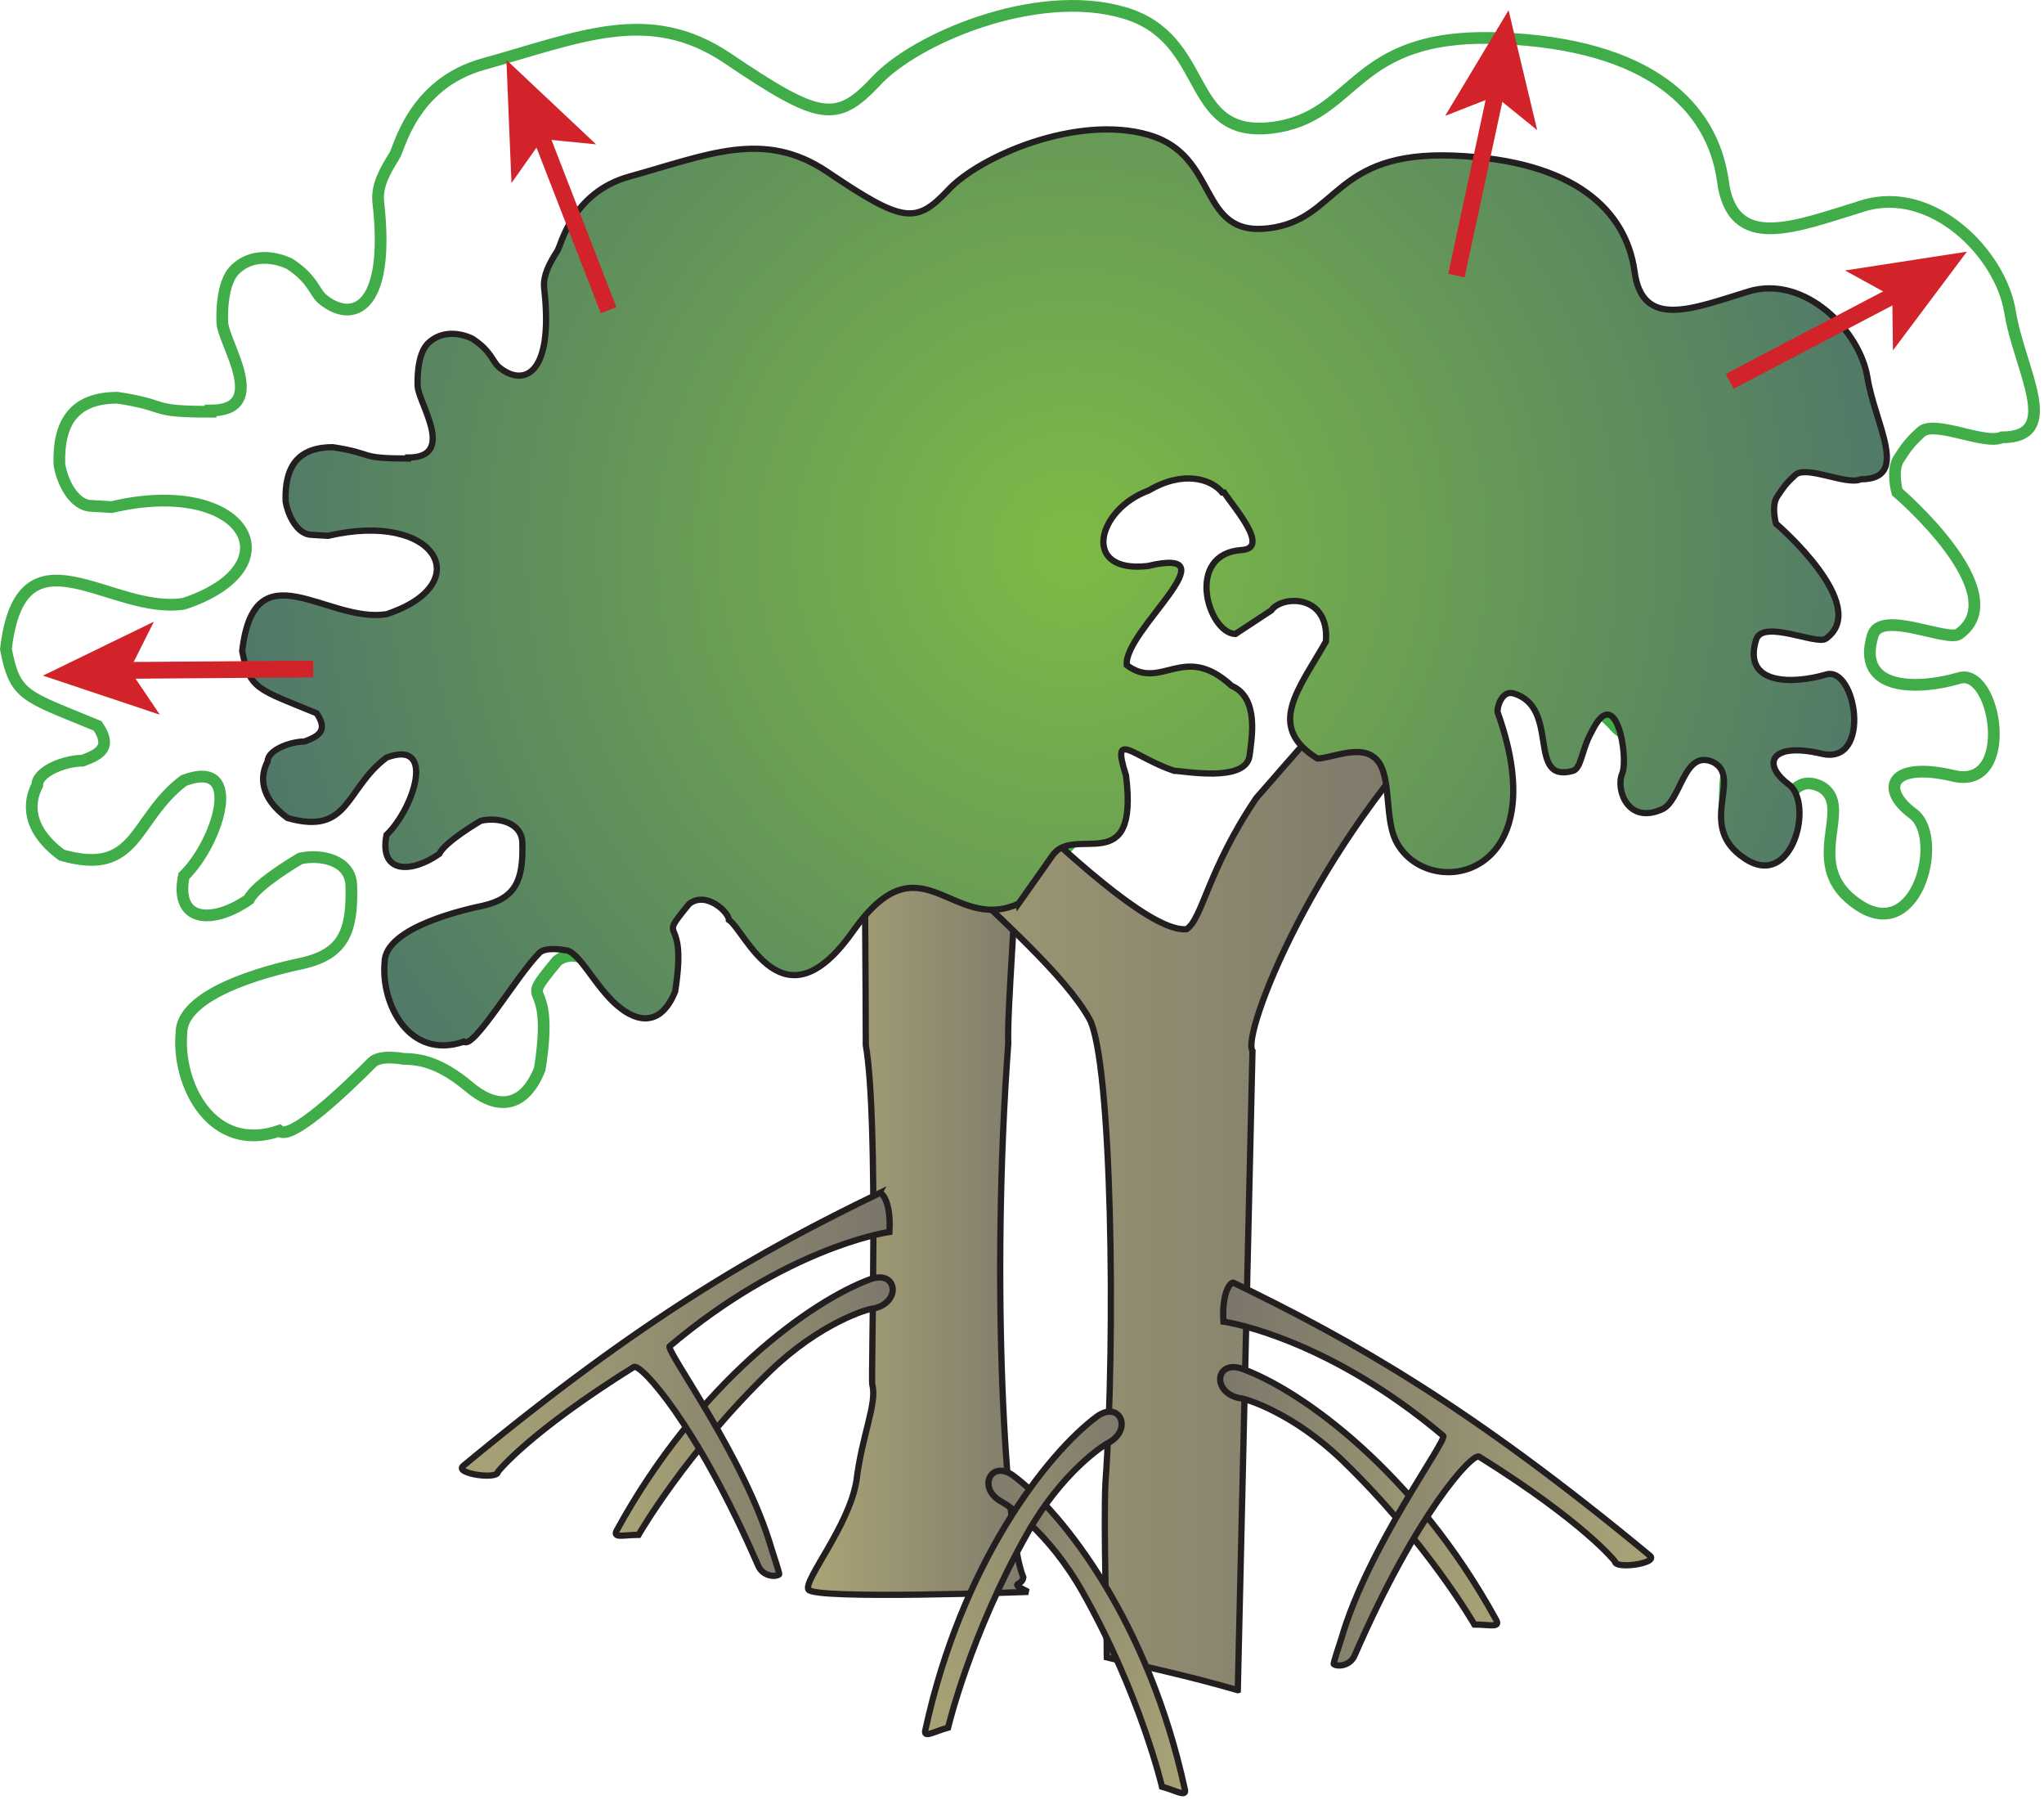 
        <svg xmlns:rdf="http://www.w3.org/1999/02/22-rdf-syntax-ns#" xmlns="http://www.w3.org/2000/svg" xmlns:cc="http://creativecommons.org/ns#" xmlns:xlink="http://www.w3.org/1999/xlink" xmlns:dc="http://purl.org/dc/elements/1.1/" x="0px" y="0px" width="501" height="441" viewBox="0 0 501 441" xml:space="preserve">
            <title>Mangrove growth</title>
            <desc xmlns:ian_image_library="https://ian.umces.edu/media-library/">
                <ian_image_library:title>Mangrove growth</ian_image_library:title>
                <ian_image_library:descr>Illustration of mangrove growth</ian_image_library:descr>
                <ian_image_library:scene>
                    <ian_image_library:contains>plant, tree, shrub, mangrove, growth, Plantae, vascular, Magnoliophyta, angiosperm, flowering plant, Magnoliopsida, dicot</ian_image_library:contains>
                    <ian_image_library:when>1999-01-01</ian_image_library:when>
                </ian_image_library:scene>
            </desc>
            
 <defs></defs>
 <path stroke="#41AD49" stroke-width="2.872" d="m228.8 218.34s43.751-.041 39.773-31.681c-4.542-14.271-14.24-10.673-13.096-18.955.565-4.819 23.246-58.143 23.246-58.143 3.162-4.583 57.95 32.673 56.793 47.197-8.251 14.553-24.732 25.083-9.059 34.804 3.701 0 12.249-3.994 16.824-.569 5.977 3.978-1.884-43.297 1.817-35.598 9.119 18.538 50.4 23.659 32.148-27.374-.316-1.157 4.766 42.722 8.534 43.866 14.227 4.287 6.608 10.754 20.883 6.773 2.544-.878-.404 10.061 2.772 4.634 7.39-15.095 17.007-4.415 15.001.151-1.966 4.825-4.199 28.09 6.077 23.48 5.969-2.53 6.555-18.521 15.688-14.22 8.85 4.859-5.425 19.378 9.395 29.09 14.557 9.694 21.099-17.145 13.117-22.545-7.962-5.963-5.391-12.851 10.27-9.096 15.135 3.385 10.276-26.835 1.157-23.979-9.69 2.857-25.385 3.422-21.091-10.539 1.984-6.279 18.217 1.696 21.091-.276 13.978-9.994-15.129-34.797-15.129-34.797s-1.406-5.115.303-7.975c1.683-2.578 2.564-4.014 5.392-6.579 3.122-3.409 15.693 3.146 19.974 1.164 15.095 0 4.273-16.563 1.985-30.796-2.288-14.264-19.072-31.092-35.924-25.964-16.832 5.155-32.229 11.7-34.478-6.262-2.584-17.969-17.699-33.36-54.748-34.787-36.778-1.42-34.497 19.399-55.857 21.953-21.684 2.548-14.557-21.953-36.247-28.215-21.644-6.289-51.322 6.538-60.71 16.808-9.691 10.28-13.708 9.688-36.489-5.71-19.133-12.8-35.924-5.121-59.6 1.467-17.659 4.813-20.802 21.062-21.933 22.488-2.289 3.718-4.287 7.13-3.985 11.125 3.124 27.098-6.582 29.948-13.702 23.965-1.999-1.719-2.288-4.872-7.975-8.577 0 0-7.43-3.974-13.136 1.144-3.985 3.426-3.385 13.12-3.385 13.12 0 4.838 11.939 21.667-2.887 21.667v.3c-15.667 0-9.664-1.444-22.814-3.436-10.822 0-14.517 6.269-14.248 16.246.565 4.001 3.426 10.263 7.982 10.263l4.859.286c32.801-7.685 45.353 14.551 17.666 23.689-17.949 2.84-39.908-20.553-43.603 11.111 2.275 11.683 4.563 11.394 22.484 18.82 3.453 5.115.888 6.841-3.674 8.52-4.314 0-11.125 2.588-11.125 6.007-2.268 4.29-2.557 10.812 5.976 17.124 18.83 5.411 17.424-8.853 29.941-18.265 15.135-5.71 8.265 15.408 0 23.403-2.288 11.68 7.437 11.68 15.97 5.71 1.736-3.708 12.551-9.998 12.551-9.998 4.852-1.134 12.538.259 12.538 6.838.296 11.107-1.979 16.542-11.979 18.83-3.998.851-29.658 6.262-29.658 17.094-1.124 12.542 7.422 29.652 23.965 23.958 2.84 2.561 15.963-9.913 22.814-16.784 1.999-1.972 7.699-.838 7.699-.838 4.287 0 9.14 1.097 15.963 6.784 5.983 5.142 13.124 6.296 17.384-4.277 3.977-25.086-6.286-13.685 4.26-26.519 5.128-3.978 11.992 2.574 11.992 4.859-23.851-15.758 59.943-58.237 37.331-26.415 20.87-29.59 22.44 13.58 42.96 4.46z" fill="none"/>
 <linearGradient id="ian_symbols_976b98b1ec484dc49de89e5904921a72" y2="4083.1" gradientUnits="userSpaceOnUse" x2="3583.7" gradientTransform="matrix(.391 0 0 .391 -1204 -1333.1)" y1="4083.1" x1="3739.9">
  <stop stop-color="#7B766A" offset="0"/>
  <stop stop-color="#AAA576" offset="1"/>
 </linearGradient>
 <path stroke="#231F20" stroke-width="1.531" d="m250.83 386.51c-.229 2.309-3.93 1.017 1.178 3.577 0 0-52.486 1.965-53.873-.575-1.191-2.319 9.926-15.486 11.771-26.584 1.386-11.326 5.094-18.951 3.91-23.581-.438-.693 1.635-64.499-1.602-83.252 0-.451-.222-92.465-1.837-106.34 0 0 8.533-16.407 31.879-8.096 14.563 5.102 4.186 98.505 4.879 113.98-4.4 59.43-.69 120.69 3.69 130.86z" fill="url(#ian_symbols_976b98b1ec484dc49de89e5904921a72)"/>
 <linearGradient id="ian_symbols_2cc86de2a01bf3b4a9926d53938c8228" y2="4135.1" gradientUnits="userSpaceOnUse" x2="3567.8" gradientTransform="matrix(.391 0 0 .391 -1204 -1333.1)" y1="4135.1" x1="3986">
  <stop stop-color="#7B766A" offset="0"/>
  <stop stop-color="#AAA576" offset="1"/>
 </linearGradient>
 <path stroke="#231F20" stroke-width="1.531" d="m303.38 414.17c-11.791-3.456-23.784-5.963-32.088-8.032 0-6.235-.828-31.863-.343-42.752 2.523-35.13 1.622-103.55-3.937-113.72-11.784-21.044-61.962-54.337-73.517-85.796 3.244-7.861 10.869-8.554 15.243-5.539 11.575 8.325 66.834 70.751 82.091 69.365 3.931-2.561 5.088-14.362 17.107-32.149 17.808-20.105 37.452-46.483 49.223-22.901-35.137 34.46-52.924 81.172-50.165 84.88l-3.6 156.64z" fill="url(#ian_symbols_2cc86de2a01bf3b4a9926d53938c8228)"/>
 <radialGradient id="ian_symbols_f1ed842ca0a3c9d41d39e8b29d62146c" gradientUnits="userSpaceOnUse" cy="3763.1" cx="3759.9" gradientTransform="matrix(.391 0 0 .391 -1207.4 -1337.2)" r="602.49">
  <stop stop-color="#7DBB45" offset="0"/>
  <stop stop-color="#496E6E" offset="1"/>
 </radialGradient>
 <path stroke="#231F20" stroke-width="1.531" d="m249.62 221.48l8.325-11.804c5.33-7.844 21.26 6.027 18.05-19.645-3.708-11.555 1.595-4.617 11.764-1.151 2.314 0 17.599 2.999 18.521-3.698.444-3.927 2.517-14.113-4.395-17.128-11.812-10.855-17.114 1.396-25.701-5.067-.902-8.335 26.609-29.379 5.128-24.285-16.435 1.857-12.464-13.87.229-18.5 8.533-5.071 15.485-2.766 18.036.474h.444c3.021 4.385 11.098 13.645 4.381 14.096-14.092.926-8.312 20.348-1.608 20.59l8.803-5.784c2.523-3.708 14.314-4.146 13.393 7.622-6.689 11.808-14.772 20.809-2.079 28.676 3.001 0 9.933-3.257 13.654-.461 4.853 3.224 2.524 14.321 5.545 20.566 7.376 15.048 39.788 9.944 24.976-31.421-.235-.949.921-5.552 3.937-4.634 11.575 3.466 2.995 22.185 14.563 18.955 2.073-.716 2.073-5.313 4.617-9.704 6.01-12.249 9.024 6.699 7.396 10.404-1.608 3.917 1.4 12.484 9.731 8.759 4.832-2.049 5.303-15.004 12.679-11.538 7.195 3.934-4.374 15.724 7.666 23.581 11.757 7.864 17.074-13.884 10.62-18.271-6.481-4.839-4.408-10.404 8.331-7.389 12.229 2.759 8.318-21.734.909-19.423-7.854 2.305-20.554 2.756-17.095-8.55 1.615-5.091 14.786 1.37 17.095-.242 11.319-8.093-12.229-28.208-12.229-28.208s-1.171-4.149.215-6.471c1.38-2.076 2.08-3.24 4.395-5.32 2.523-2.772 12.692 2.541 16.172.929 12.256 0 3.46-13.413 1.629-24.975-1.871-11.538-15.485-25.197-29.134-21.041-13.655 4.168-26.125 9.502-27.969-5.081-2.093-14.56-14.342-27.061-44.397-28.215-29.826-1.141-27.977 15.731-45.319 17.821-17.544 2.079-11.804-17.821-29.355-22.888-17.572-5.102-41.645 5.303-49.236 13.627-7.874 8.325-11.111 7.851-29.604-4.633-15.513-10.381-29.127-4.143-48.321 1.177-14.348 3.931-16.878 17.094-17.781 18.252-1.87 3.012-3.485 5.784-3.237 9.028 2.511 21.953-5.33 24.275-11.111 19.413-1.602-1.386-1.851-3.94-6.474-6.928 0 0-6.017-3.244-10.641.925-3.237 2.773-2.766 10.63-2.766 10.63 0 3.93 9.698 17.568-2.342 17.568v.232c-12.692 0-7.833-1.157-18.474-2.769-8.782 0-11.791 5.067-11.555 13.174.464 3.233 2.772 8.305 6.474 8.305l3.93.242c26.604-6.238 36.759 11.797 14.328 19.205-14.557 2.298-32.371-16.653-35.373 9.007 1.851 9.496 3.702 9.26 18.252 15.267 2.792 4.166.707 5.552-2.988 6.928-3.473 0-9.019 2.089-9.019 4.862-1.851 3.462-2.086 8.789 4.859 13.87 15.256 4.388 14.099-7.174 24.268-14.795 12.275-4.63 6.73 12.487 0 18.951-1.851 9.496 6.01 9.496 12.949 4.634 1.393-3.005 10.168-8.106 10.168-8.106 3.944-.925 10.183.243 10.183 5.552.249 9.028-1.623 13.43-9.718 15.277-3.251.683-24.045 5.091-24.045 13.867-.922 10.179 6.023 24.049 19.442 19.429 2.295 2.08 12.928-16.182 18.5-21.757 1.582-1.595 6.219-.66 6.219-.66 3.466 0 7.403 8.998 12.941 13.608 4.838 4.166 10.626 5.111 14.106-3.466 3.244-20.338-5.088-11.078 3.453-21.492 4.179-3.233 9.725 2.08 9.725 3.934 4.166 2.786 13.184 27.047 30.264 2.995 16.89-24.04 24.05.46 40.7-6.94z" fill="url(#ian_symbols_f1ed842ca0a3c9d41d39e8b29d62146c)"/>
 <linearGradient id="ian_symbols_abc36d4fc00de2a4dd03e315544684a5" y2="4286.5" gradientUnits="userSpaceOnUse" x2="3459.1" gradientTransform="matrix(.391 0 0 .391 -1204 -1333.1)" y1="4286.5" x1="3641.5">
  <stop stop-color="#7B766A" offset="0"/>
  <stop stop-color="#AAA576" offset="1"/>
 </linearGradient>
 <path stroke="#231F20" stroke-width="1.531" d="m213.38 313.45c-14.57 5.326-42.304 25.21-62.171 61.508-1.184 2.079 1.615 1.153 5.304 1.153 0 0 11.535-20.108 32.357-40.233 12.02-11.56 23.81-15.264 25.432-15.264 6.71-1.62 5.55-9.47-.92-7.17z" fill="url(#ian_symbols_abc36d4fc00de2a4dd03e315544684a5)"/>
 <linearGradient id="ian_symbols_a02bb1c44dbab9b4e9d977f14d18633a" y2="4448.9" gradientUnits="userSpaceOnUse" x2="3845.2" gradientTransform="matrix(.391 0 0 .391 -1204 -1333.1)" y1="4404.7" x1="3667.9">
  <stop stop-color="#7B766A" offset="0"/>
  <stop stop-color="#AAA576" offset="1"/>
 </linearGradient>
 <path stroke="#231F20" stroke-width="1.531" d="m248.29 361.54c12.484 9.24 33.286 36.298 42.083 76.751.706 2.308-2.101.471-5.56-.465 0 0-5.31-22.663-19.409-47.624-8.332-14.813-18.5-21.491-19.907-22.208-6.02-3.22-2.75-10.37 2.8-6.45z" fill="url(#ian_symbols_a02bb1c44dbab9b4e9d977f14d18633a)"/>
 <linearGradient id="ian_symbols_d34e264eee8c40a415cfadf7e065c3d8" y2="4272.7" gradientUnits="userSpaceOnUse" x2="3358.4" gradientTransform="matrix(.391 0 0 .391 -1204 -1333.1)" y1="4272.7" x1="3633.2">
  <stop stop-color="#7B766A" offset="0"/>
  <stop stop-color="#AAA576" offset="1"/>
 </linearGradient>
 <path stroke="#231F20" stroke-width="1.531" d="m215.46 292.43c-29.127 14.086-57.567 30.049-101.93 66.795-2.309 1.85 8.54 3.479 8.54 1.399 0 0 7.396-9.493 33.286-25.662 1.616-.925 15.243 13.629 30.514 48.769 1.144 2.541 4.146 2.783 5.088 2.08.242 0-1.4-4.843-1.831-6.238-6.495-22.421-26.139-48.789-24.988-49.677 27.976-23.622 52.029-27.765 53.866-28.007.45-7.37-1.85-9.92-2.55-9.45z" fill="url(#ian_symbols_d34e264eee8c40a415cfadf7e065c3d8)"/>
 <linearGradient id="ian_symbols_9891c266cbeb028421bf68aafbeef847" y2="4335.8" gradientUnits="userSpaceOnUse" x2="4171.8" gradientTransform="matrix(-.391 0 0 .391 2000.8 -1330.4)" y1="4335.8" x1="4354.2">
  <stop stop-color="#7B766A" offset="0"/>
  <stop stop-color="#AAA576" offset="1"/>
 </linearGradient>
 <path stroke="#231F20" stroke-width="1.531" d="m304.51 335.43c14.551 5.31 42.291 25.19 62.197 61.484 1.138 2.079-1.602 1.168-5.322 1.168 0 0-11.556-20.119-32.364-40.225-12.026-11.572-23.811-15.287-25.426-15.287-6.71-1.59-5.58-9.46.91-7.14z" fill="url(#ian_symbols_9891c266cbeb028421bf68aafbeef847)"/>
 <linearGradient id="ian_symbols_6ede03c21f7a859425a49a9dd77c7855" y2="4416.4" gradientUnits="userSpaceOnUse" x2="4559.5" gradientTransform="matrix(-.391 0 0 .391 2000.7 -1334.8)" y1="4372.2" x1="4382.2">
  <stop stop-color="#7B766A" offset="0"/>
  <stop stop-color="#AAA576" offset="1"/>
 </linearGradient>
 <path stroke="#231F20" stroke-width="1.531" d="m268.93 347.06c-12.477 9.236-33.286 36.294-42.089 76.747-.68 2.321 2.093.475 5.545-.451 0 0 5.324-22.646 19.423-47.62 8.338-14.806 18.473-21.509 19.88-22.188 6.03-3.26 2.79-10.42-2.75-6.49z" fill="url(#ian_symbols_6ede03c21f7a859425a49a9dd77c7855)"/>
 <linearGradient id="ian_symbols_be2a1abe70869eb42551895eba1dbba1" y2="4322" gradientUnits="userSpaceOnUse" x2="4071.1" gradientTransform="matrix(-.391 0 0 .391 2000.8 -1330.4)" y1="4322" x1="4346">
  <stop stop-color="#7B766A" offset="0"/>
  <stop stop-color="#AAA576" offset="1"/>
 </linearGradient>
 <path stroke="#231F20" stroke-width="1.531" d="m302.43 314.37c29.12 14.122 57.567 30.079 101.96 66.827 2.302 1.86-8.566 3.466-8.566 1.399 0 0-7.396-9.492-33.3-25.66-1.595-.926-15.236 13.614-30.513 48.777-1.138 2.531-4.126 2.763-5.081 2.08-.236 0 1.387-4.862 1.844-6.248 6.487-22.438 26.118-48.759 24.968-49.714-27.977-23.582-52.002-27.728-53.866-27.97-.46-7.4 1.87-9.95 2.56-9.5z" fill="url(#ian_symbols_be2a1abe70869eb42551895eba1dbba1)"/>
 <line y2="32.726" x1="149.17" fill-rule="evenodd" x2="132.37" stroke="#D2232A" clip-rule="evenodd" y1="76.016" stroke-width="4.102" fill="#D2232A"/>
 <polygon points="124.12 14.673 146.11 35.375 132.98 34.072 125.37 44.854" fill="#D2232A"/>
 <line y2="164.28" x1="76.773" fill-rule="evenodd" x2="30.336" stroke="#D2232A" clip-rule="evenodd" y1="163.94" stroke-width="4.102" fill="#D2232A"/>
 <polygon points="10.531 165.56 37.712 152.34 31.784 164.17 39.173 175.13" fill="#D2232A"/>
 <line y2="22.12" x1="356.97" fill-rule="evenodd" x2="366.75" stroke="#D2232A" clip-rule="evenodd" y1="67.523" stroke-width="4.102" fill="#D2232A"/>
 <polygon points="369.76 2.509 376.78 31.885 366.51 23.584 354.22 28.385" fill="#D2232A"/>
 <line y2="71.891" x1="423.95" fill-rule="evenodd" x2="465.05" stroke="#D2232A" clip-rule="evenodd" y1="93.45" stroke-width="4.102" fill="#D2232A"/>
 <polygon points="482.1 61.671 463.98 85.859 463.81 72.648 452.23 66.278" fill="#D2232A"/>
</svg>
